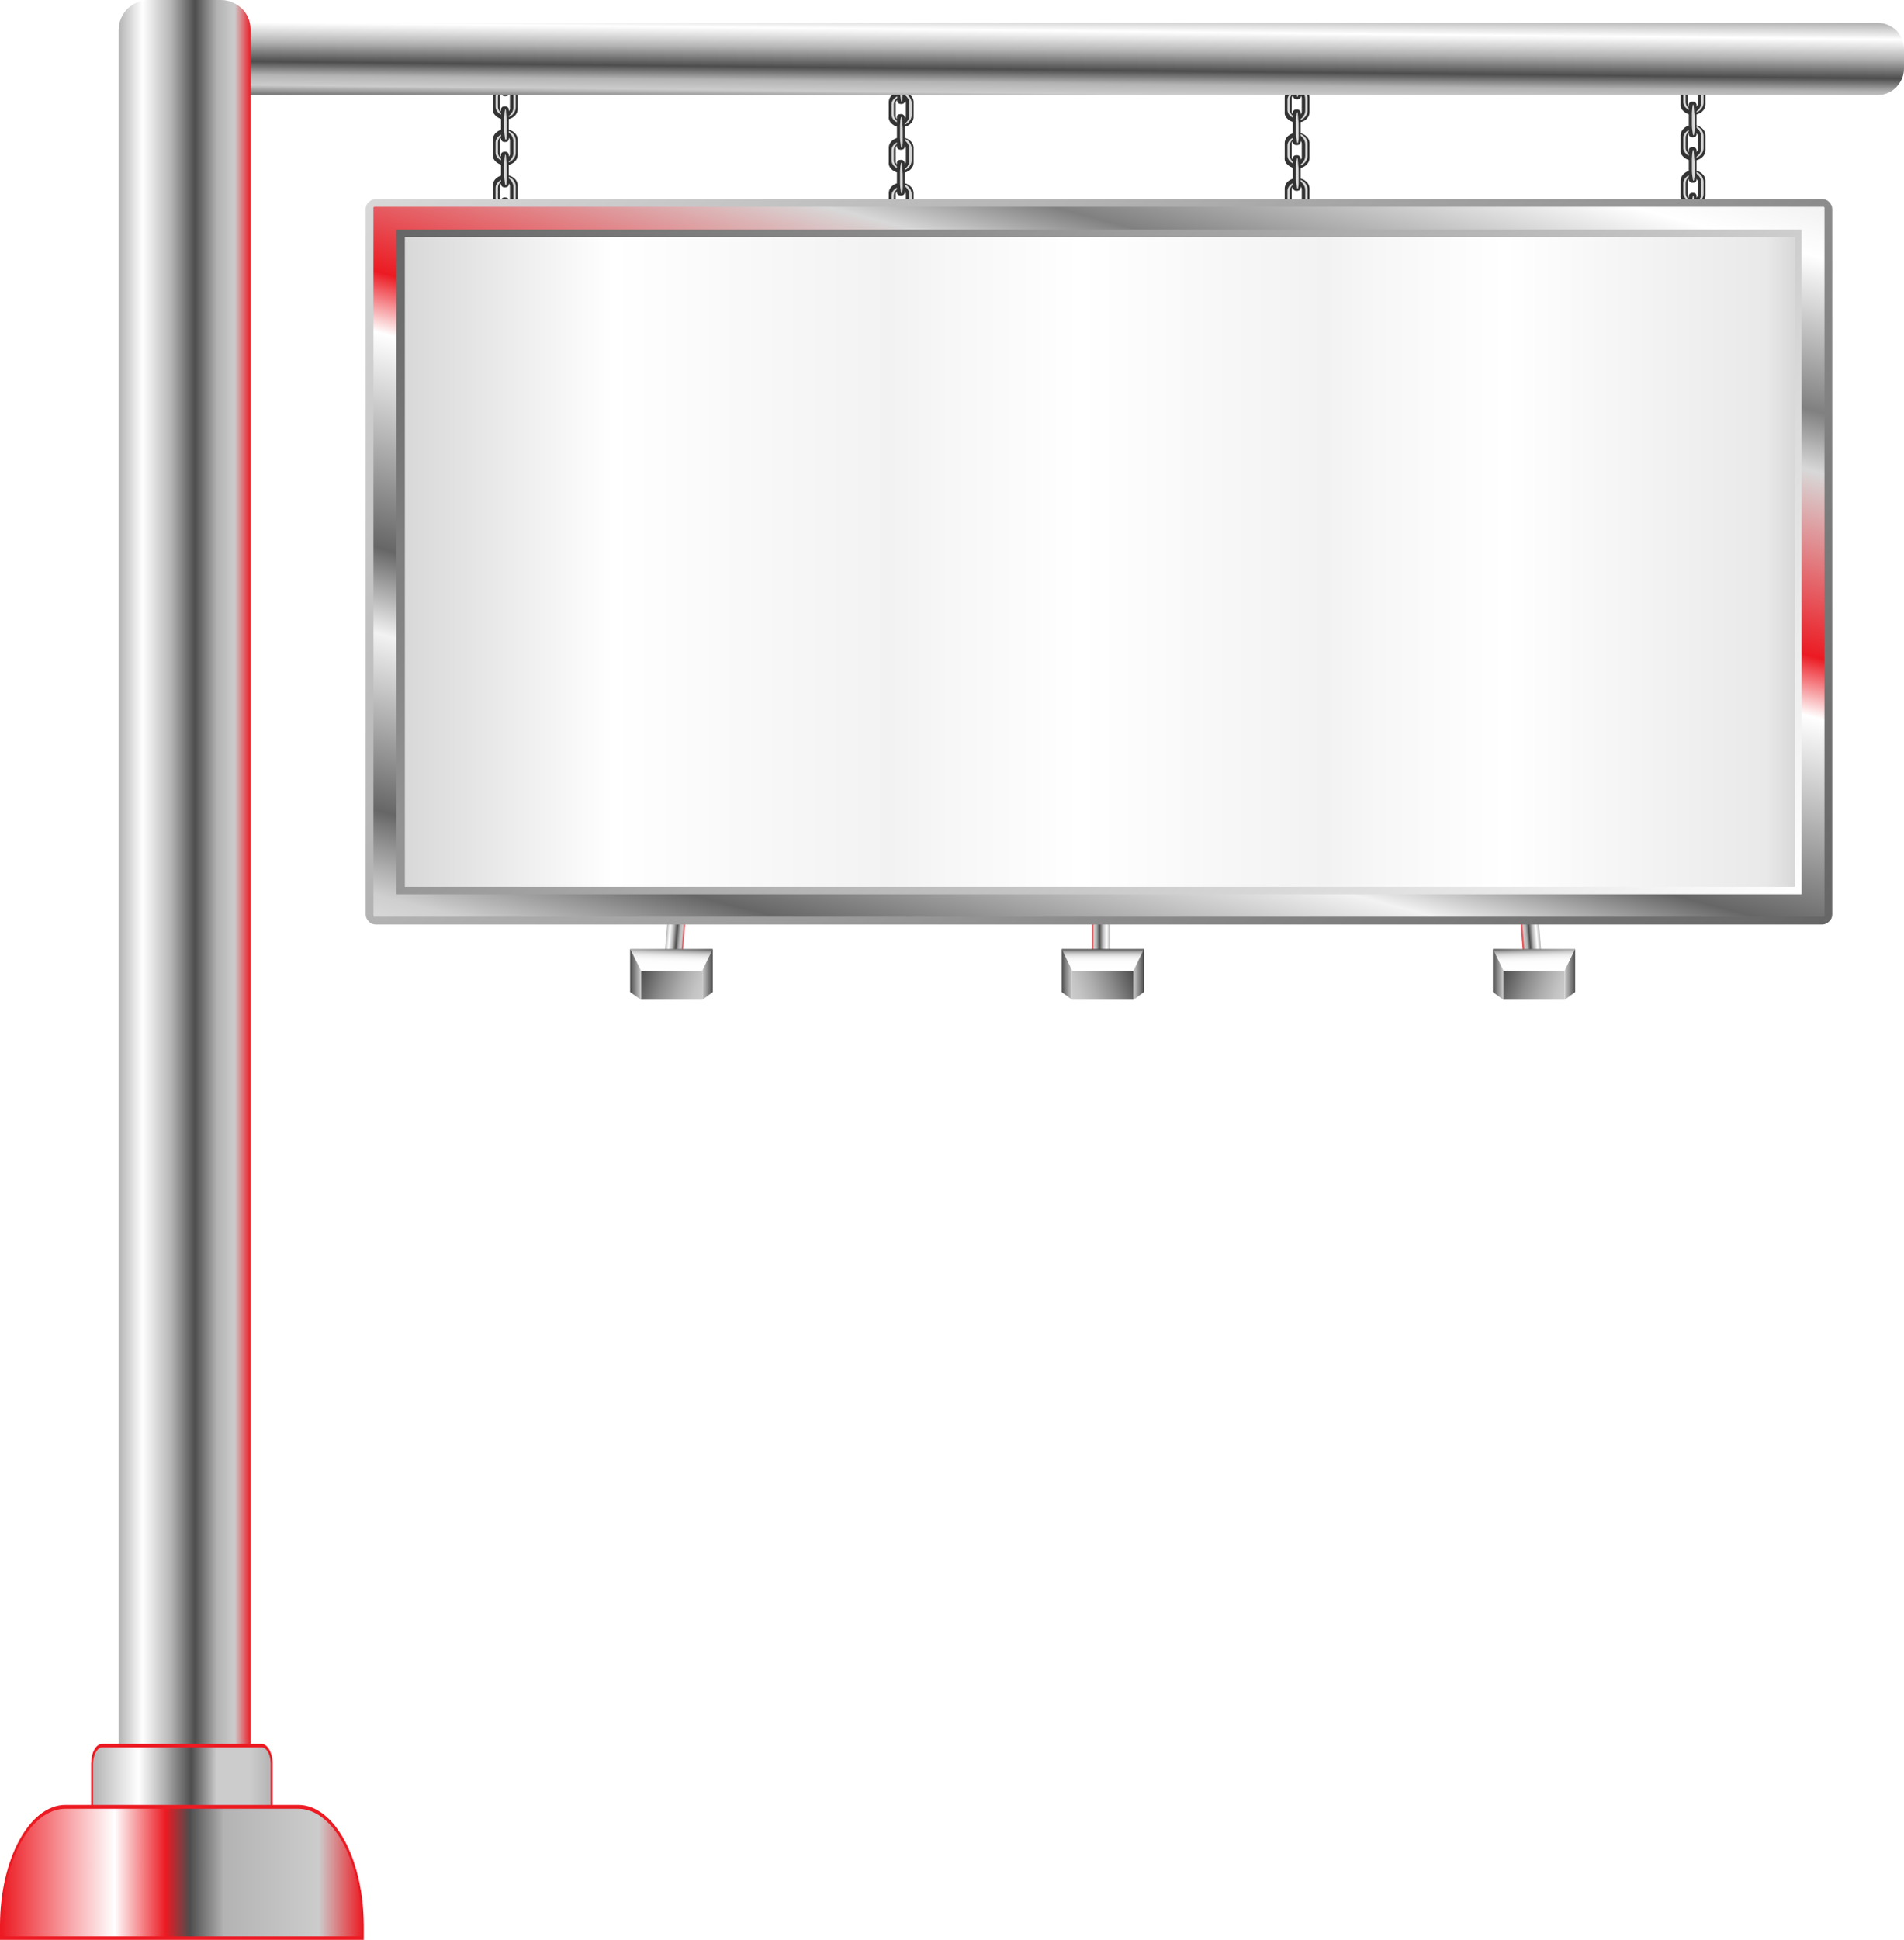 <?xml version="1.0" encoding="UTF-8" standalone="no"?><svg xmlns="http://www.w3.org/2000/svg" xmlns:xlink="http://www.w3.org/1999/xlink" fill="#000000" height="500" preserveAspectRatio="xMidYMid meet" version="1" viewBox="0.0 0.0 491.0 500.0" width="491" zoomAndPan="magnify"><g><g><linearGradient gradientTransform="scale(1 -1) rotate(-4.629 5564.001 -442.28)" gradientUnits="userSpaceOnUse" id="a" x1="173.147" x2="177.818" xlink:actuate="onLoad" xlink:show="other" xlink:type="simple" y1="-670.918" y2="-670.918"><stop offset="0" stop-color="#b3b3b3"/><stop offset="0.18" stop-color="#ffffff"/><stop offset="0.4" stop-color="#b3b3b3"/><stop offset="0.577" stop-color="#4d4d4d"/><stop offset="0.745" stop-color="#b3b3b3"/><stop offset="0.878" stop-color="#cccccc"/><stop offset="1" stop-color="#ec1a22"/></linearGradient><path d="M171.2 248.4L175.8 248.8 178 222.1 173.4 221.8z" fill="url(#a)"/><linearGradient gradientTransform="scale(-1) rotate(-4.629 5976.967 -10659.794)" gradientUnits="userSpaceOnUse" id="b" x1="-1217.146" x2="-1212.475" xlink:actuate="onLoad" xlink:show="other" xlink:type="simple" y1="-782.075" y2="-782.075"><stop offset="0" stop-color="#b3b3b3"/><stop offset="0.18" stop-color="#ffffff"/><stop offset="0.4" stop-color="#b3b3b3"/><stop offset="0.577" stop-color="#4d4d4d"/><stop offset="0.745" stop-color="#b3b3b3"/><stop offset="0.878" stop-color="#cccccc"/><stop offset="1" stop-color="#ec1a22"/></linearGradient><path d="M397.6 247L392.9 247.4 390.8 220.7 395.4 220.4z" fill="url(#b)"/><linearGradient gradientTransform="rotate(180 -321.6 -172.19)" gradientUnits="userSpaceOnUse" id="c" x1="-929.428" x2="-924.759" xlink:actuate="onLoad" xlink:show="other" xlink:type="simple" y1="-576.742" y2="-576.742"><stop offset="0" stop-color="#b3b3b3"/><stop offset="0.18" stop-color="#ffffff"/><stop offset="0.4" stop-color="#b3b3b3"/><stop offset="0.577" stop-color="#4d4d4d"/><stop offset="0.745" stop-color="#b3b3b3"/><stop offset="0.878" stop-color="#cccccc"/><stop offset="1" stop-color="#ec1a22"/></linearGradient><path d="M286.2 245.7L281.6 245.7 281.6 219 286.2 219z" fill="url(#c)"/><g><linearGradient gradientTransform="matrix(1 0 0 -1 0 -545.884)" gradientUnits="userSpaceOnUse" id="d" x1="387.419" x2="403.78" xlink:actuate="onLoad" xlink:show="other" xlink:type="simple" y1="-796.869" y2="-802.824"><stop offset="0" stop-color="#4d4d4d"/><stop offset="0.07" stop-color="#595959"/><stop offset="0.375" stop-color="#8b8b8b"/><stop offset="0.642" stop-color="#aeaeae"/><stop offset="0.86" stop-color="#c4c4c4"/><stop offset="1" stop-color="#cccccc"/></linearGradient><path d="M387.7 250.2H403.5V257.7H387.7z" fill="url(#d)"/><linearGradient gradientTransform="matrix(1 0 0 -1 0 -545.884)" gradientUnits="userSpaceOnUse" id="e" x1="384.972" x2="387.695" xlink:actuate="onLoad" xlink:show="other" xlink:type="simple" y1="-797.06" y2="-797.06"><stop offset="0" stop-color="#4d4d4d"/><stop offset="1" stop-color="#cccccc"/></linearGradient><path d="M387.7 244.7L385 244.7 385 255.7 387.7 257.7z" fill="url(#e)"/><linearGradient gradientTransform="matrix(1 0 0 -1 0 -545.884)" gradientUnits="userSpaceOnUse" id="f" x1="403.505" x2="406.228" xlink:actuate="onLoad" xlink:show="other" xlink:type="simple" y1="-797.06" y2="-797.06"><stop offset="0" stop-color="#cccccc"/><stop offset="1" stop-color="#4d4d4d"/></linearGradient><path d="M406.2 244.7L403.5 244.7 403.5 257.7 406.2 255.7z" fill="url(#f)"/><linearGradient gradientTransform="matrix(1 0 0 -1 0 -545.884)" gradientUnits="userSpaceOnUse" id="g" x1="395.8" x2="395.582" xlink:actuate="onLoad" xlink:show="other" xlink:type="simple" y1="-796.377" y2="-790.125"><stop offset="0" stop-color="#ffffff"/><stop offset="0.401" stop-color="#fdfdfd"/><stop offset="0.545" stop-color="#f6f6f6"/><stop offset="0.648" stop-color="#ebebeb"/><stop offset="0.731" stop-color="#dadada"/><stop offset="0.802" stop-color="#c4c4c4"/><stop offset="0.865" stop-color="#a8a8a8"/><stop offset="0.922" stop-color="#888888"/><stop offset="0.973" stop-color="#646464"/><stop offset="1" stop-color="#4d4d4d"/></linearGradient><path d="M406.2 244.6L385 244.6 387.7 250.2 403.5 250.2z" fill="url(#g)"/></g><g><linearGradient gradientTransform="matrix(1 0 0 -1 0 -545.884)" gradientUnits="userSpaceOnUse" id="h" x1="164.989" x2="181.351" xlink:actuate="onLoad" xlink:show="other" xlink:type="simple" y1="-796.869" y2="-802.824"><stop offset="0" stop-color="#4d4d4d"/><stop offset="0.07" stop-color="#595959"/><stop offset="0.375" stop-color="#8b8b8b"/><stop offset="0.642" stop-color="#aeaeae"/><stop offset="0.86" stop-color="#c4c4c4"/><stop offset="1" stop-color="#cccccc"/></linearGradient><path d="M165.3 250.2H181.1V257.7H165.3z" fill="url(#h)"/><linearGradient gradientTransform="matrix(1 0 0 -1 0 -545.884)" gradientUnits="userSpaceOnUse" id="i" x1="162.542" x2="165.265" xlink:actuate="onLoad" xlink:show="other" xlink:type="simple" y1="-797.06" y2="-797.06"><stop offset="0" stop-color="#4d4d4d"/><stop offset="1" stop-color="#cccccc"/></linearGradient><path d="M165.3 244.7L162.5 244.7 162.5 255.7 165.3 257.7z" fill="url(#i)"/><linearGradient gradientTransform="matrix(1 0 0 -1 0 -545.884)" gradientUnits="userSpaceOnUse" id="j" x1="181.075" x2="183.799" xlink:actuate="onLoad" xlink:show="other" xlink:type="simple" y1="-797.06" y2="-797.06"><stop offset="0" stop-color="#cccccc"/><stop offset="1" stop-color="#4d4d4d"/></linearGradient><path d="M183.8 244.7L181.1 244.7 181.1 257.7 183.8 255.7z" fill="url(#j)"/><linearGradient gradientUnits="userSpaceOnUse" id="k" x1="172.96" x2="173.178" xlink:actuate="onLoad" xlink:show="other" xlink:type="simple" y1="250.493" y2="244.241"><stop offset="0" stop-color="#ffffff"/><stop offset="0.401" stop-color="#fdfdfd"/><stop offset="0.545" stop-color="#f6f6f6"/><stop offset="0.648" stop-color="#ebebeb"/><stop offset="0.731" stop-color="#dadada"/><stop offset="0.802" stop-color="#c4c4c4"/><stop offset="0.865" stop-color="#a8a8a8"/><stop offset="0.922" stop-color="#888888"/><stop offset="0.973" stop-color="#646464"/><stop offset="1" stop-color="#4d4d4d"/></linearGradient><path d="M183.8 244.6L162.5 244.6 165.3 250.2 181.1 250.2z" fill="url(#k)"/></g><g><linearGradient gradientTransform="rotate(180 -96.764 -272.942)" gradientUnits="userSpaceOnUse" id="l" x1="-486.09" x2="-469.728" xlink:actuate="onLoad" xlink:show="other" xlink:type="simple" y1="-796.869" y2="-802.824"><stop offset="0" stop-color="#4d4d4d"/><stop offset="0.07" stop-color="#595959"/><stop offset="0.375" stop-color="#8b8b8b"/><stop offset="0.642" stop-color="#aeaeae"/><stop offset="0.86" stop-color="#c4c4c4"/><stop offset="1" stop-color="#cccccc"/></linearGradient><path d="M276.5 250.2L292.3 250.2 292.3 257.7 276.5 257.7z" fill="url(#l)"/><linearGradient gradientTransform="rotate(180 -96.764 -272.942)" gradientUnits="userSpaceOnUse" id="m" x1="-488.537" x2="-485.814" xlink:actuate="onLoad" xlink:show="other" xlink:type="simple" y1="-797.06" y2="-797.06"><stop offset="0" stop-color="#4d4d4d"/><stop offset="1" stop-color="#cccccc"/></linearGradient><path d="M292.3 244.7L295 244.7 295 255.7 292.3 257.7z" fill="url(#m)"/><linearGradient gradientTransform="rotate(180 -96.764 -272.942)" gradientUnits="userSpaceOnUse" id="n" x1="-470.004" x2="-467.28" xlink:actuate="onLoad" xlink:show="other" xlink:type="simple" y1="-797.06" y2="-797.06"><stop offset="0" stop-color="#cccccc"/><stop offset="1" stop-color="#4d4d4d"/></linearGradient><path d="M273.8 244.7L276.5 244.7 276.5 257.7 273.8 255.7z" fill="url(#n)"/><linearGradient gradientTransform="rotate(180 -96.764 -272.942)" gradientUnits="userSpaceOnUse" id="o" x1="-477.914" x2="-477.914" xlink:actuate="onLoad" xlink:show="other" xlink:type="simple" y1="-796.108" y2="-790.496"><stop offset="0" stop-color="#ffffff"/><stop offset="0.401" stop-color="#fdfdfd"/><stop offset="0.545" stop-color="#f6f6f6"/><stop offset="0.648" stop-color="#ebebeb"/><stop offset="0.731" stop-color="#dadada"/><stop offset="0.802" stop-color="#c4c4c4"/><stop offset="0.865" stop-color="#a8a8a8"/><stop offset="0.922" stop-color="#888888"/><stop offset="0.973" stop-color="#646464"/><stop offset="1" stop-color="#4d4d4d"/></linearGradient><path d="M273.8 244.6L295 244.6 292.3 250.2 276.5 250.2z" fill="url(#o)"/></g></g><g><g><g><g><g><g><g><g id="change1_19"><path d="M128,30c0.6,0.5,1.4,0.8,2.3,0.8c1.8,0,3.2-1.2,3.2-2.7v-3.8c0-1.5-1.5-2.7-3.2-2.7 c-1.8,0-3.2,1.2-3.2,2.7v3.8C127,28.8,127.4,29.5,128,30z M129.9,23.6h0.6c0.6,0,1,0.4,1,0.9v3.5c0,0.5-0.5,0.9-1,0.9h-0.6 c-0.6,0-1-0.4-1-0.9v-3.5C128.9,23.9,129.4,23.6,129.9,23.6z" fill="#333333"/></g><path d="M128.9,27.9v-3.5c0-0.5,0.5-0.9,1-0.9h0.6c0.6,0,1,0.4,1,0.9v3.5c0,0.5-0.5,0.9-1,0.9h-0.6 C129.4,28.8,128.9,28.4,128.9,27.9z" fill="none"/></g><g fill="none"><path d="M130.2,21.6c1.8,0,3.2,1.2,3.2,2.7v3.8c0,1.5-1.5,2.7-3.2,2.7c-0.9,0-1.7-0.3-2.3-0.8 c-0.6-0.5-1-1.2-1-1.9v-3.8C127,22.8,128.5,21.6,130.2,21.6z"/><path d="M129.9,23.6h0.6c0.6,0,1,0.4,1,0.9v3.5c0,0.5-0.5,0.9-1,0.9h-0.6c-0.6,0-1-0.4-1-0.9v-3.5 C128.9,23.9,129.4,23.6,129.9,23.6z"/></g></g><g id="change2_13"><path d="M132.4,24.7v3c0,1.4-1.2,2.6-2.7,2.7c0.1,0,0.2,0,0.3,0c1.6,0,3-1.2,3-2.8v-3c0-1.5-1.3-2.8-3-2.8 c-0.1,0-0.2,0-0.3,0C131.2,22.1,132.4,23.2,132.4,24.7z" fill="#d8d8d8"/></g><g id="change2_14"><path d="M128.4,27.5v-2.6c0-1.2,1.2-2.2,2.7-2.4c-0.1,0-0.2,0-0.3,0c-1.6,0-3,1.1-3,2.4v2.6 c0,1.3,1.3,2.4,3,2.4c0.1,0,0.2,0,0.3,0C129.6,29.7,128.4,28.7,128.4,27.5z" fill="#d8d8d8"/></g></g><g><g id="change1_6"><path d="M131.3,20.2V24c0,0.4-0.4,0.8-0.9,0.8h-0.2c-0.5,0-0.9-0.3-0.9-0.8v-3.8" fill="#333333"/></g><g id="change2_3"><path d="M130,20.2c0,0.5,0,1,0,1.5c0,0,0,0.1,0,0.1c0,0.3,0.1,1.2,0.2,1.7c0,0,0,0.1,0,0.1 c0.1,0.8,0.3,0.7,0.4,0c0-0.3,0-0.7,0.1-1.2c0-0.1,0-0.2,0-0.4c0-0.1,0-0.2,0-0.3c0-0.5,0-1,0-1.6" fill="#d8d8d8"/></g></g></g><g><g><g><g><g id="change1_9"><path d="M128,41.8c0.6,0.5,1.4,0.8,2.3,0.8c1.8,0,3.2-1.2,3.2-2.7V36c0-1.5-1.5-2.7-3.2-2.7 c-1.8,0-3.2,1.2-3.2,2.7v3.8C127,40.6,127.4,41.3,128,41.8z M129.9,35.3h0.6c0.6,0,1,0.4,1,0.9v3.5c0,0.5-0.5,0.9-1,0.9 h-0.6c-0.6,0-1-0.4-1-0.9v-3.5C128.9,35.7,129.4,35.3,129.9,35.3z" fill="#333333"/></g><path d="M128.9,39.7v-3.5c0-0.5,0.5-0.9,1-0.9h0.6c0.6,0,1,0.4,1,0.9v3.5c0,0.5-0.5,0.9-1,0.9h-0.6 C129.4,40.6,128.9,40.2,128.9,39.7z" fill="none"/></g><g fill="none"><path d="M130.2,33.3c1.8,0,3.2,1.2,3.2,2.7v3.8c0,1.5-1.5,2.7-3.2,2.7c-0.9,0-1.7-0.3-2.3-0.8 c-0.6-0.5-1-1.2-1-1.9V36C127,34.6,128.5,33.3,130.2,33.3z"/><path d="M129.9,35.3h0.6c0.6,0,1,0.4,1,0.9v3.5c0,0.5-0.5,0.9-1,0.9h-0.6c-0.6,0-1-0.4-1-0.9v-3.5 C128.9,35.7,129.4,35.3,129.9,35.3z"/></g></g><g id="change2_30"><path d="M132.4,36.4v3c0,1.4-1.2,2.6-2.7,2.7c0.1,0,0.2,0,0.3,0c1.6,0,3-1.2,3-2.8v-3c0-1.5-1.3-2.8-3-2.8 c-0.1,0-0.2,0-0.3,0C131.2,33.8,132.4,35,132.4,36.4z" fill="#d8d8d8"/></g><g id="change2_31"><path d="M128.4,39.3v-2.6c0-1.2,1.2-2.2,2.7-2.4c-0.1,0-0.2,0-0.3,0c-1.6,0-3,1.1-3,2.4v2.6 c0,1.3,1.3,2.4,3,2.4c0.1,0,0.2,0,0.3,0C129.6,41.5,128.4,40.5,128.4,39.3z" fill="#d8d8d8"/></g></g><g><g id="change1_28"><path d="M129.2,32v3.8c0,0.4,0.4,0.8,0.9,0.8h0.2c0.5,0,0.9-0.3,0.9-0.8V32v-3.8c0-0.4-0.4-0.8-0.9-0.8h-0.2 c-0.5,0-0.9,0.3-0.9,0.8V32z" fill="#333333"/></g><g id="change2_40"><path d="M130.7,32c0,0.5,0,1,0,1.6c0,0.1,0,0.2,0,0.3c0,0.1,0,0.2,0,0.4c0,0.5,0,0.9-0.1,1.2 c0,0.7-0.3,0.8-0.4,0c0,0,0-0.1,0-0.1c-0.1-0.5-0.2-1.4-0.2-1.7c0,0,0-0.1,0-0.1c0-0.5,0-1,0-1.5c0-0.6,0-1.2,0-1.8 c0-0.4,0.1-0.8,0.1-1.3c0.1-0.4,0.1-0.7,0.2-0.9c0.2,0.2,0.2,0.5,0.2,0.8c0,0.3,0-0.4,0,0c0,0.3,0.1,0.8,0.1,1.2 C130.7,30.7,130.7,31.3,130.7,32z" fill="#d8d8d8"/></g></g></g><g><g><g><g><g id="change1_26"><path d="M128,53.5c0.6,0.5,1.4,0.8,2.3,0.8c1.8,0,3.2-1.2,3.2-2.7v-3.8c0-1.5-1.5-2.7-3.2-2.7 c-1.8,0-3.2,1.2-3.2,2.7v3.8C127,52.4,127.4,53,128,53.5z M129.9,47.1h0.6c0.6,0,1,0.4,1,0.9v3.5c0,0.5-0.5,0.9-1,0.9h-0.6 c-0.6,0-1-0.4-1-0.9V48C128.9,47.5,129.4,47.1,129.9,47.1z" fill="#333333"/></g><path d="M128.9,51.5V48c0-0.5,0.5-0.9,1-0.9h0.6c0.6,0,1,0.4,1,0.9v3.5c0,0.5-0.5,0.9-1,0.9h-0.6 C129.4,52.3,128.9,51.9,128.9,51.5z" fill="none"/></g><g fill="none"><path d="M130.2,45.1c1.8,0,3.2,1.2,3.2,2.7v3.8c0,1.5-1.5,2.7-3.2,2.7c-0.9,0-1.7-0.3-2.3-0.8 c-0.6-0.5-1-1.2-1-1.9v-3.8C127,46.3,128.5,45.1,130.2,45.1z"/><path d="M129.9,47.1h0.6c0.6,0,1,0.4,1,0.9v3.5c0,0.5-0.5,0.9-1,0.9h-0.6c-0.6,0-1-0.4-1-0.9V48 C128.9,47.5,129.4,47.1,129.9,47.1z"/></g></g><g id="change2_21"><path d="M132.4,48.2v3c0,1.4-1.2,2.6-2.7,2.7c0.1,0,0.2,0,0.3,0c1.6,0,3-1.2,3-2.8v-3c0-1.5-1.3-2.8-3-2.8 c-0.1,0-0.2,0-0.3,0C131.2,45.6,132.4,46.8,132.4,48.2z" fill="#d8d8d8"/></g><g id="change2_22"><path d="M128.4,51v-2.6c0-1.2,1.2-2.2,2.7-2.4c-0.1,0-0.2,0-0.3,0c-1.6,0-3,1.1-3,2.4V51c0,1.3,1.3,2.4,3,2.4 c0.1,0,0.2,0,0.3,0C129.6,53.3,128.4,52.3,128.4,51z" fill="#d8d8d8"/></g></g><g><g id="change1_20"><path d="M129.2,55.5v-3.8c0-0.4,0.4-0.8,0.9-0.8h0.2c0.5,0,0.9,0.3,0.9,0.8v3.8" fill="#333333"/></g><g id="change2_28"><path d="M130.7,55.5c0-0.6,0-1.3-0.1-1.9c0-0.4-0.1-0.9-0.1-1.2c0-0.4,0,0.3,0,0c0-0.3,0-0.7-0.2-0.8 c-0.1,0.2-0.1,0.6-0.2,0.9c-0.1,0.4-0.1,0.9-0.1,1.3c0,0.6,0,1.2,0,1.8" fill="#d8d8d8"/></g></g><g><g id="change1_21"><path d="M129.2,43.7v3.8c0,0.4,0.4,0.8,0.9,0.8h0.2c0.5,0,0.9-0.3,0.9-0.8v-3.8v-3.8c0-0.4-0.4-0.8-0.9-0.8 h-0.2c-0.5,0-0.9,0.3-0.9,0.8V43.7z" fill="#333333"/></g><g id="change2_29"><path d="M130.7,43.7c0,0.5,0,1,0,1.6c0,0.1,0,0.2,0,0.3c0,0.1,0,0.2,0,0.4c0,0.5,0,0.9-0.1,1.2 c0,0.7-0.3,0.8-0.4,0c0,0,0-0.1,0-0.1c-0.1-0.5-0.2-1.4-0.2-1.7c0,0,0-0.1,0-0.1c0-0.5,0-1,0-1.5c0-0.6,0-1.2,0-1.8 c0-0.4,0.1-0.8,0.1-1.3c0.1-0.4,0.1-0.7,0.2-0.9c0.2,0.2,0.2,0.5,0.2,0.8c0,0.3,0-0.4,0,0c0,0.3,0.1,0.8,0.1,1.2 C130.7,42.5,130.7,43.1,130.7,43.7z" fill="#d8d8d8"/></g></g></g></g><g><g><g><g><g><g id="change1_12"><path d="M434.3,28.8c0.6,0.5,1.4,0.8,2.3,0.8c1.8,0,3.2-1.2,3.2-2.7v-3.8c0-1.5-1.5-2.7-3.2-2.7 c-1.8,0-3.2,1.2-3.2,2.7v3.8C433.3,27.6,433.7,28.3,434.3,28.8z M436.2,22.4h0.6c0.6,0,1,0.4,1,0.9v3.5c0,0.5-0.5,0.9-1,0.9 h-0.6c-0.6,0-1-0.4-1-0.9v-3.5C435.2,22.7,435.7,22.4,436.2,22.4z" fill="#333333"/></g><path d="M435.2,26.7v-3.5c0-0.5,0.5-0.9,1-0.9h0.6c0.6,0,1,0.4,1,0.9v3.5c0,0.5-0.5,0.9-1,0.9h-0.6 C435.7,27.6,435.2,27.2,435.2,26.7z" fill="none"/></g><g fill="none"><path d="M436.5,20.4c1.8,0,3.2,1.2,3.2,2.7v3.8c0,1.5-1.5,2.7-3.2,2.7c-0.9,0-1.7-0.3-2.3-0.8 c-0.6-0.5-1-1.2-1-1.9v-3.8C433.3,21.6,434.8,20.4,436.5,20.4z"/><path d="M436.2,22.4h0.6c0.6,0,1,0.4,1,0.9v3.5c0,0.5-0.5,0.9-1,0.9h-0.6c-0.6,0-1-0.4-1-0.9v-3.5 C435.2,22.7,435.7,22.4,436.2,22.4z"/></g></g><g id="change2_6"><path d="M438.7,23.5v3c0,1.4-1.2,2.6-2.7,2.7c0.1,0,0.2,0,0.3,0c1.6,0,3-1.2,3-2.8v-3c0-1.5-1.3-2.8-3-2.8 c-0.1,0-0.2,0-0.3,0C437.5,20.9,438.7,22,438.7,23.5z" fill="#d8d8d8"/></g><g id="change2_7"><path d="M434.7,26.3v-2.6c0-1.2,1.2-2.2,2.7-2.4c-0.1,0-0.2,0-0.3,0c-1.6,0-3,1.1-3,2.4v2.6 c0,1.3,1.3,2.4,3,2.4c0.1,0,0.2,0,0.3,0C435.9,28.5,434.7,27.5,434.7,26.3z" fill="#d8d8d8"/></g></g><g><g id="change1_23"><path d="M437.6,19v3.8c0,0.4-0.4,0.8-0.9,0.8h-0.2c-0.5,0-0.9-0.3-0.9-0.8V19" fill="#333333"/></g><g id="change2_34"><path d="M436.3,19c0,0.5,0,1,0,1.5c0,0,0,0.1,0,0.1c0,0.3,0.1,1.2,0.2,1.7c0,0,0,0.1,0,0.1 c0.1,0.8,0.3,0.7,0.4,0c0-0.3,0-0.7,0.1-1.2c0-0.1,0-0.2,0-0.4c0-0.1,0-0.2,0-0.3c0-0.5,0-1,0-1.6" fill="#d8d8d8"/></g></g></g><g><g><g><g><g id="change1_17"><path d="M434.3,40.6c0.6,0.5,1.4,0.8,2.3,0.8c1.8,0,3.2-1.2,3.2-2.7v-3.8c0-1.5-1.5-2.7-3.2-2.7 c-1.8,0-3.2,1.2-3.2,2.7v3.8C433.3,39.4,433.7,40.1,434.3,40.6z M436.2,34.1h0.6c0.6,0,1,0.4,1,0.9v3.5c0,0.5-0.5,0.9-1,0.9 h-0.6c-0.6,0-1-0.4-1-0.9V35C435.2,34.5,435.7,34.1,436.2,34.1z" fill="#333333"/></g><path d="M435.2,38.5V35c0-0.5,0.5-0.9,1-0.9h0.6c0.6,0,1,0.4,1,0.9v3.5c0,0.5-0.5,0.9-1,0.9h-0.6 C435.7,39.4,435.2,39,435.2,38.5z" fill="none"/></g><g fill="none"><path d="M436.5,32.1c1.8,0,3.2,1.2,3.2,2.7v3.8c0,1.5-1.5,2.7-3.2,2.7c-0.9,0-1.7-0.3-2.3-0.8 c-0.6-0.5-1-1.2-1-1.9v-3.8C433.3,33.4,434.8,32.1,436.5,32.1z"/><path d="M436.2,34.1h0.6c0.6,0,1,0.4,1,0.9v3.5c0,0.5-0.5,0.9-1,0.9h-0.6c-0.6,0-1-0.4-1-0.9V35 C435.2,34.5,435.7,34.1,436.2,34.1z"/></g></g><g id="change2_32"><path d="M438.7,35.2v3c0,1.4-1.2,2.6-2.7,2.7c0.1,0,0.2,0,0.3,0c1.6,0,3-1.2,3-2.8v-3c0-1.5-1.3-2.8-3-2.8 c-0.1,0-0.2,0-0.3,0C437.5,32.6,438.7,33.8,438.7,35.2z" fill="#d8d8d8"/></g><g id="change2_33"><path d="M434.7,38.1v-2.6c0-1.2,1.2-2.2,2.7-2.4c-0.1,0-0.2,0-0.3,0c-1.6,0-3,1.1-3,2.4v2.6 c0,1.3,1.3,2.4,3,2.4c0.1,0,0.2,0,0.3,0C435.9,40.3,434.7,39.3,434.7,38.1z" fill="#d8d8d8"/></g></g><g><g id="change1_13"><path d="M435.5,30.8v3.8c0,0.4,0.4,0.8,0.9,0.8h0.2c0.5,0,0.9-0.3,0.9-0.8v-3.8v-3.8c0-0.4-0.4-0.8-0.9-0.8 h-0.2c-0.5,0-0.9,0.3-0.9,0.8V30.8z" fill="#333333"/></g><g id="change2_18"><path d="M437,30.8c0,0.5,0,1,0,1.6c0,0.1,0,0.2,0,0.3c0,0.1,0,0.2,0,0.4c0,0.5,0,0.9-0.1,1.2 c0,0.7-0.3,0.8-0.4,0c0,0,0-0.1,0-0.1c-0.1-0.5-0.2-1.4-0.2-1.7c0,0,0-0.1,0-0.1c0-0.5,0-1,0-1.5c0-0.6,0-1.2,0-1.8 c0-0.4,0.1-0.8,0.1-1.3c0.1-0.4,0.1-0.7,0.2-0.9c0.2,0.2,0.2,0.5,0.2,0.8c0,0.3,0-0.4,0,0c0,0.3,0.1,0.8,0.1,1.2 C437,29.5,437,30.1,437,30.8z" fill="#d8d8d8"/></g></g></g><g><g><g><g><g id="change1_3"><path d="M434.3,52.3c0.6,0.5,1.4,0.8,2.3,0.8c1.8,0,3.2-1.2,3.2-2.7v-3.8c0-1.5-1.5-2.7-3.2-2.7 c-1.8,0-3.2,1.2-3.2,2.7v3.8C433.3,51.2,433.7,51.8,434.3,52.3z M436.2,45.9h0.6c0.6,0,1,0.4,1,0.9v3.5c0,0.5-0.5,0.9-1,0.9 h-0.6c-0.6,0-1-0.4-1-0.9v-3.5C435.2,46.3,435.7,45.9,436.2,45.9z" fill="#333333"/></g><path d="M435.2,50.3v-3.5c0-0.5,0.5-0.9,1-0.9h0.6c0.6,0,1,0.4,1,0.9v3.5c0,0.5-0.5,0.9-1,0.9h-0.6 C435.7,51.1,435.2,50.7,435.2,50.3z" fill="none"/></g><g fill="none"><path d="M436.5,43.9c1.8,0,3.2,1.2,3.2,2.7v3.8c0,1.5-1.5,2.7-3.2,2.7c-0.9,0-1.7-0.3-2.3-0.8 c-0.6-0.5-1-1.2-1-1.9v-3.8C433.3,45.1,434.8,43.9,436.5,43.9z"/><path d="M436.2,45.9h0.6c0.6,0,1,0.4,1,0.9v3.5c0,0.5-0.5,0.9-1,0.9h-0.6c-0.6,0-1-0.4-1-0.9v-3.5 C435.2,46.3,435.7,45.9,436.2,45.9z"/></g></g><g id="change2_8"><path d="M438.7,47v3c0,1.4-1.2,2.6-2.7,2.7c0.1,0,0.2,0,0.3,0c1.6,0,3-1.2,3-2.8v-3c0-1.5-1.3-2.8-3-2.8 c-0.1,0-0.2,0-0.3,0C437.5,44.4,438.7,45.6,438.7,47z" fill="#d8d8d8"/></g><g id="change2_9"><path d="M434.7,49.8v-2.6c0-1.2,1.2-2.2,2.7-2.4c-0.1,0-0.2,0-0.3,0c-1.6,0-3,1.1-3,2.4v2.6 c0,1.3,1.3,2.4,3,2.4c0.1,0,0.2,0,0.3,0C435.9,52.1,434.7,51.1,434.7,49.8z" fill="#d8d8d8"/></g></g><g><g id="change1_4"><path d="M435.5,54.3v-3.8c0-0.4,0.4-0.8,0.9-0.8h0.2c0.5,0,0.9,0.3,0.9,0.8v3.8" fill="#333333"/></g><g id="change2_2"><path d="M437,54.3c0-0.6,0-1.3-0.1-1.9c0-0.4-0.1-0.9-0.1-1.2c0-0.4,0,0.3,0,0c0-0.3,0-0.7-0.2-0.8 c-0.1,0.2-0.1,0.6-0.2,0.9c-0.1,0.4-0.1,0.9-0.1,1.3c0,0.6,0,1.2,0,1.8" fill="#d8d8d8"/></g></g><g><g id="change1_11"><path d="M435.5,42.5v3.8c0,0.4,0.4,0.8,0.9,0.8h0.2c0.5,0,0.9-0.3,0.9-0.8v-3.8v-3.8c0-0.4-0.4-0.8-0.9-0.8 h-0.2c-0.5,0-0.9,0.3-0.9,0.8V42.5z" fill="#333333"/></g><g id="change2_15"><path d="M437,42.5c0,0.5,0,1,0,1.6c0,0.1,0,0.2,0,0.3c0,0.1,0,0.2,0,0.4c0,0.5,0,0.9-0.1,1.2 c0,0.7-0.3,0.8-0.4,0c0,0,0-0.1,0-0.1c-0.1-0.5-0.2-1.4-0.2-1.7c0,0,0-0.1,0-0.1c0-0.5,0-1,0-1.5c0-0.6,0-1.2,0-1.8 c0-0.4,0.1-0.8,0.1-1.3c0.1-0.4,0.1-0.7,0.2-0.9c0.2,0.2,0.2,0.5,0.2,0.8c0,0.3,0-0.4,0,0c0,0.3,0.1,0.8,0.1,1.2 C437,41.3,437,41.9,437,42.5z" fill="#d8d8d8"/></g></g></g></g><g><g><g><g><g><g id="change1_16"><path d="M230.1,32c0.6,0.5,1.4,0.8,2.3,0.8c1.8,0,3.2-1.2,3.2-2.7v-3.8c0-1.5-1.5-2.7-3.2-2.7 c-1.8,0-3.2,1.2-3.2,2.7v3.8C229.1,30.8,229.5,31.5,230.1,32z M232,25.6h0.6c0.6,0,1,0.4,1,0.9v3.5c0,0.5-0.5,0.9-1,0.9H232 c-0.6,0-1-0.4-1-0.9v-3.5C231,26,231.5,25.6,232,25.6z" fill="#333333"/></g><path d="M231,29.9v-3.5c0-0.5,0.5-0.9,1-0.9h0.6c0.6,0,1,0.4,1,0.9v3.5c0,0.5-0.5,0.9-1,0.9H232 C231.5,30.8,231,30.4,231,29.9z" fill="none"/></g><g fill="none"><path d="M232.3,23.6c1.8,0,3.2,1.2,3.2,2.7v3.8c0,1.5-1.5,2.7-3.2,2.7c-0.9,0-1.7-0.3-2.3-0.8 c-0.6-0.5-1-1.2-1-1.9v-3.8C229.1,24.8,230.6,23.6,232.3,23.6z"/><path d="M232,25.6h0.6c0.6,0,1,0.4,1,0.9v3.5c0,0.5-0.5,0.9-1,0.9H232c-0.6,0-1-0.4-1-0.9v-3.5 C231,26,231.5,25.6,232,25.6z"/></g></g><g id="change2_19"><path d="M234.5,26.7v3c0,1.4-1.2,2.6-2.7,2.7c0.1,0,0.2,0,0.3,0c1.6,0,3-1.2,3-2.8v-3c0-1.5-1.3-2.8-3-2.8 c-0.1,0-0.2,0-0.3,0C233.3,24.1,234.5,25.2,234.5,26.7z" fill="#d8d8d8"/></g><g id="change2_20"><path d="M230.5,29.5v-2.6c0-1.2,1.2-2.2,2.7-2.4c-0.1,0-0.2,0-0.3,0c-1.6,0-3,1.1-3,2.4v2.6 c0,1.3,1.3,2.4,3,2.4c0.1,0,0.2,0,0.3,0C231.7,31.7,230.5,30.7,230.5,29.5z" fill="#d8d8d8"/></g></g><g><g id="change1_25"><path d="M233.4,22.2v3.8c0,0.4-0.4,0.8-0.9,0.8h-0.2c-0.5,0-0.9-0.3-0.9-0.8v-3.8" fill="#333333"/></g><g id="change2_36"><path d="M232.1,22.2c0,0.5,0,1,0,1.5c0,0,0,0.1,0,0.1c0,0.3,0.1,1.2,0.2,1.7c0,0,0,0.1,0,0.1 c0.1,0.8,0.3,0.7,0.4,0c0-0.3,0-0.7,0.1-1.2c0-0.1,0-0.2,0-0.4c0-0.1,0-0.2,0-0.3c0-0.5,0-1,0-1.6" fill="#d8d8d8"/></g></g></g><g><g><g><g><g id="change1_1"><path d="M230.1,43.8c0.6,0.5,1.4,0.8,2.3,0.8c1.8,0,3.2-1.2,3.2-2.7v-3.8c0-1.5-1.5-2.7-3.2-2.7 c-1.8,0-3.2,1.2-3.2,2.7v3.8C229.1,42.6,229.5,43.3,230.1,43.8z M232,37.3h0.6c0.6,0,1,0.4,1,0.9v3.5c0,0.5-0.5,0.9-1,0.9 H232c-0.6,0-1-0.4-1-0.9v-3.5C231,37.7,231.5,37.3,232,37.3z" fill="#333333"/></g><path d="M231,41.7v-3.5c0-0.5,0.5-0.9,1-0.9h0.6c0.6,0,1,0.4,1,0.9v3.5c0,0.5-0.5,0.9-1,0.9H232 C231.5,42.6,231,42.2,231,41.7z" fill="none"/></g><g fill="none"><path d="M232.3,35.4c1.8,0,3.2,1.2,3.2,2.7v3.8c0,1.5-1.5,2.7-3.2,2.7c-0.9,0-1.7-0.3-2.3-0.8 c-0.6-0.5-1-1.2-1-1.9v-3.8C229.1,36.6,230.6,35.4,232.3,35.4z"/><path d="M232,37.3h0.6c0.6,0,1,0.4,1,0.9v3.5c0,0.5-0.5,0.9-1,0.9H232c-0.6,0-1-0.4-1-0.9v-3.5 C231,37.7,231.5,37.3,232,37.3z"/></g></g><g id="change2_16"><path d="M234.5,38.4v3c0,1.4-1.2,2.6-2.7,2.7c0.1,0,0.2,0,0.3,0c1.6,0,3-1.2,3-2.8v-3c0-1.5-1.3-2.8-3-2.8 c-0.1,0-0.2,0-0.3,0C233.3,35.8,234.5,37,234.5,38.4z" fill="#d8d8d8"/></g><g id="change2_17"><path d="M230.5,41.3v-2.6c0-1.2,1.2-2.2,2.7-2.4c-0.1,0-0.2,0-0.3,0c-1.6,0-3,1.1-3,2.4v2.6 c0,1.3,1.3,2.4,3,2.4c0.1,0,0.2,0,0.3,0C231.7,43.5,230.5,42.5,230.5,41.3z" fill="#d8d8d8"/></g></g><g><g id="change1_7"><path d="M231.3,34v3.8c0,0.4,0.4,0.8,0.9,0.8h0.2c0.5,0,0.9-0.3,0.9-0.8V34v-3.8c0-0.4-0.4-0.8-0.9-0.8h-0.2 c-0.5,0-0.9,0.3-0.9,0.8V34z" fill="#333333"/></g><g id="change2_4"><path d="M232.8,34c0,0.5,0,1,0,1.6c0,0.1,0,0.2,0,0.3c0,0.1,0,0.2,0,0.4c0,0.5,0,0.9-0.1,1.2 c0,0.7-0.3,0.8-0.4,0c0,0,0-0.1,0-0.1c-0.1-0.5-0.2-1.4-0.2-1.7c0,0,0-0.1,0-0.1c0-0.5,0-1,0-1.5c0-0.6,0-1.2,0-1.8 c0-0.4,0.1-0.8,0.1-1.3c0.1-0.4,0.1-0.7,0.2-0.9c0.2,0.2,0.2,0.5,0.2,0.8c0,0.3,0-0.4,0,0c0,0.3,0.1,0.8,0.1,1.2 C232.8,32.7,232.8,33.3,232.8,34z" fill="#d8d8d8"/></g></g></g><g><g><g><g><g id="change1_22"><path d="M230.1,55.5c0.6,0.5,1.4,0.8,2.3,0.8c1.8,0,3.2-1.2,3.2-2.7v-3.8c0-1.5-1.5-2.7-3.2-2.7 c-1.8,0-3.2,1.2-3.2,2.7v3.8C229.1,54.4,229.5,55.1,230.1,55.5z M232,49.1h0.6c0.6,0,1,0.4,1,0.9v3.5c0,0.5-0.5,0.9-1,0.9 H232c-0.6,0-1-0.4-1-0.9V50C231,49.5,231.5,49.1,232,49.1z" fill="#333333"/></g><path d="M231,53.5V50c0-0.5,0.5-0.9,1-0.9h0.6c0.6,0,1,0.4,1,0.9v3.5c0,0.5-0.5,0.9-1,0.9H232 C231.5,54.4,231,54,231,53.5z" fill="none"/></g><g fill="none"><path d="M232.3,47.1c1.8,0,3.2,1.2,3.2,2.7v3.8c0,1.5-1.5,2.7-3.2,2.7c-0.9,0-1.7-0.3-2.3-0.8 c-0.6-0.5-1-1.2-1-1.9v-3.8C229.1,48.4,230.6,47.1,232.3,47.1z"/><path d="M232,49.1h0.6c0.6,0,1,0.4,1,0.9v3.5c0,0.5-0.5,0.9-1,0.9H232c-0.6,0-1-0.4-1-0.9V50 C231,49.5,231.5,49.1,232,49.1z"/></g></g><g id="change2_24"><path d="M234.5,50.2v3c0,1.4-1.2,2.6-2.7,2.7c0.1,0,0.2,0,0.3,0c1.6,0,3-1.2,3-2.8v-3c0-1.5-1.3-2.8-3-2.8 c-0.1,0-0.2,0-0.3,0C233.3,47.6,234.5,48.8,234.5,50.2z" fill="#d8d8d8"/></g><g id="change2_25"><path d="M230.5,53v-2.6c0-1.2,1.2-2.2,2.7-2.4c-0.1,0-0.2,0-0.3,0c-1.6,0-3,1.1-3,2.4V53c0,1.3,1.3,2.4,3,2.4 c0.1,0,0.2,0,0.3,0C231.7,55.3,230.5,54.3,230.5,53z" fill="#d8d8d8"/></g></g><g><g id="change1_8"><path d="M231.3,57.5v-3.8c0-0.4,0.4-0.8,0.9-0.8h0.2c0.5,0,0.9,0.3,0.9,0.8v3.8" fill="#333333"/></g><g id="change2_5"><path d="M232.8,57.5c0-0.6,0-1.3-0.1-1.9c0-0.4-0.1-0.9-0.1-1.2c0-0.4,0,0.3,0,0c0-0.3,0-0.7-0.2-0.8 c-0.1,0.2-0.1,0.6-0.2,0.9c-0.1,0.4-0.1,0.9-0.1,1.3c0,0.6,0,1.2,0,1.8" fill="#d8d8d8"/></g></g><g><g id="change1_15"><path d="M231.3,45.8v3.8c0,0.4,0.4,0.8,0.9,0.8h0.2c0.5,0,0.9-0.3,0.9-0.8v-3.8v-3.8c0-0.4-0.4-0.8-0.9-0.8 h-0.2c-0.5,0-0.9,0.3-0.9,0.8V45.8z" fill="#333333"/></g><g id="change2_23"><path d="M232.8,45.8c0,0.5,0,1,0,1.6c0,0.1,0,0.2,0,0.3c0,0.1,0,0.2,0,0.4c0,0.5,0,0.9-0.1,1.2 c0,0.7-0.3,0.8-0.4,0c0,0,0-0.1,0-0.1c-0.1-0.5-0.2-1.4-0.2-1.7c0,0,0-0.1,0-0.1c0-0.5,0-1,0-1.5c0-0.6,0-1.2,0-1.8 c0-0.4,0.1-0.8,0.1-1.3c0.1-0.4,0.1-0.7,0.2-0.9c0.2,0.2,0.2,0.5,0.2,0.8c0,0.3,0-0.4,0,0c0,0.3,0.1,0.8,0.1,1.2 C232.8,44.5,232.8,45.1,232.8,45.8z" fill="#d8d8d8"/></g></g></g></g><g><g><g><g><g><g id="change1_18"><path d="M332.2,30.8c0.6,0.5,1.4,0.8,2.3,0.8c1.8,0,3.2-1.2,3.2-2.7v-3.8c0-1.5-1.5-2.7-3.2-2.7 c-1.8,0-3.2,1.2-3.2,2.7v3.8C331.2,29.6,331.6,30.3,332.2,30.8z M334.1,24.4h0.6c0.6,0,1,0.4,1,0.9v3.5c0,0.5-0.5,0.9-1,0.9 h-0.6c-0.6,0-1-0.4-1-0.9v-3.5C333.1,24.8,333.6,24.4,334.1,24.4z" fill="#333333"/></g><path d="M333.1,28.7v-3.5c0-0.5,0.5-0.9,1-0.9h0.6c0.6,0,1,0.4,1,0.9v3.5c0,0.5-0.5,0.9-1,0.9h-0.6 C333.6,29.6,333.1,29.2,333.1,28.7z" fill="none"/></g><g fill="none"><path d="M334.4,22.4c1.8,0,3.2,1.2,3.2,2.7v3.8c0,1.5-1.5,2.7-3.2,2.7c-0.9,0-1.7-0.3-2.3-0.8 c-0.6-0.5-1-1.2-1-1.9v-3.8C331.2,23.6,332.7,22.4,334.4,22.4z"/><path d="M334.1,24.4h0.6c0.6,0,1,0.4,1,0.9v3.5c0,0.5-0.5,0.9-1,0.9h-0.6c-0.6,0-1-0.4-1-0.9v-3.5 C333.1,24.8,333.6,24.4,334.1,24.4z"/></g></g><g id="change2_10"><path d="M336.6,25.5v3c0,1.4-1.2,2.6-2.7,2.7c0.1,0,0.2,0,0.3,0c1.6,0,3-1.2,3-2.8v-3c0-1.5-1.3-2.8-3-2.8 c-0.1,0-0.2,0-0.3,0C335.4,22.9,336.6,24,336.6,25.5z" fill="#d8d8d8"/></g><g id="change2_11"><path d="M332.6,28.3v-2.6c0-1.2,1.2-2.2,2.7-2.4c-0.1,0-0.2,0-0.3,0c-1.6,0-3,1.1-3,2.4v2.6 c0,1.3,1.3,2.4,3,2.4c0.1,0,0.2,0,0.3,0C333.8,30.5,332.6,29.5,332.6,28.3z" fill="#d8d8d8"/></g></g><g><g id="change1_10"><path d="M335.5,21v3.8c0,0.4-0.4,0.8-0.9,0.8h-0.2c-0.5,0-0.9-0.3-0.9-0.8V21" fill="#333333"/></g><g id="change2_12"><path d="M334.2,21c0,0.5,0,1,0,1.5c0,0,0,0.1,0,0.1c0,0.3,0.1,1.2,0.2,1.7c0,0,0,0.1,0,0.1 c0.1,0.8,0.3,0.7,0.4,0c0-0.3,0-0.7,0.1-1.2c0-0.1,0-0.2,0-0.4c0-0.1,0-0.2,0-0.3c0-0.5,0-1,0-1.6" fill="#d8d8d8"/></g></g></g><g><g><g><g><g id="change1_5"><path d="M332.2,42.6c0.6,0.5,1.4,0.8,2.3,0.8c1.8,0,3.2-1.2,3.2-2.7v-3.8c0-1.5-1.5-2.7-3.2-2.7 c-1.8,0-3.2,1.2-3.2,2.7v3.8C331.2,41.4,331.6,42.1,332.2,42.6z M334.1,36.1h0.6c0.6,0,1,0.4,1,0.9v3.5c0,0.5-0.5,0.9-1,0.9 h-0.6c-0.6,0-1-0.4-1-0.9V37C333.1,36.5,333.6,36.1,334.1,36.1z" fill="#333333"/></g><path d="M333.1,40.5V37c0-0.5,0.5-0.9,1-0.9h0.6c0.6,0,1,0.4,1,0.9v3.5c0,0.5-0.5,0.9-1,0.9h-0.6 C333.6,41.4,333.1,41,333.1,40.5z" fill="none"/></g><g fill="none"><path d="M334.4,34.2c1.8,0,3.2,1.2,3.2,2.7v3.8c0,1.5-1.5,2.7-3.2,2.7c-0.9,0-1.7-0.3-2.3-0.8 c-0.6-0.5-1-1.2-1-1.9v-3.8C331.2,35.4,332.7,34.2,334.4,34.2z"/><path d="M334.1,36.1h0.6c0.6,0,1,0.4,1,0.9v3.5c0,0.5-0.5,0.9-1,0.9h-0.6c-0.6,0-1-0.4-1-0.9V37 C333.1,36.5,333.6,36.1,334.1,36.1z"/></g></g><g id="change2_26"><path d="M336.6,37.2v3c0,1.4-1.2,2.6-2.7,2.7c0.1,0,0.2,0,0.3,0c1.6,0,3-1.2,3-2.8v-3c0-1.5-1.3-2.8-3-2.8 c-0.1,0-0.2,0-0.3,0C335.4,34.6,336.6,35.8,336.6,37.2z" fill="#d8d8d8"/></g><g id="change2_27"><path d="M332.6,40.1v-2.6c0-1.2,1.2-2.2,2.7-2.4c-0.1,0-0.2,0-0.3,0c-1.6,0-3,1.1-3,2.4v2.6 c0,1.3,1.3,2.4,3,2.4c0.1,0,0.2,0,0.3,0C333.8,42.3,332.6,41.3,332.6,40.1z" fill="#d8d8d8"/></g></g><g><g id="change1_2"><path d="M333.4,32.8v3.8c0,0.4,0.4,0.8,0.9,0.8h0.2c0.5,0,0.9-0.3,0.9-0.8v-3.8v-3.8c0-0.4-0.4-0.8-0.9-0.8 h-0.2c-0.5,0-0.9,0.3-0.9,0.8V32.8z" fill="#333333"/></g><g id="change2_1"><path d="M334.9,32.8c0,0.5,0,1,0,1.6c0,0.1,0,0.2,0,0.3c0,0.1,0,0.2,0,0.4c0,0.5,0,0.9-0.1,1.2 c0,0.7-0.3,0.8-0.4,0c0,0,0-0.1,0-0.1c-0.1-0.5-0.2-1.4-0.2-1.7c0,0,0-0.1,0-0.1c0-0.5,0-1,0-1.5c0-0.6,0-1.2,0-1.8 c0-0.4,0.1-0.8,0.1-1.3c0.1-0.4,0.1-0.7,0.2-0.9c0.2,0.2,0.2,0.5,0.2,0.8c0,0.3,0-0.4,0,0c0,0.3,0.1,0.8,0.1,1.2 C334.9,31.5,334.9,32.1,334.9,32.8z" fill="#d8d8d8"/></g></g></g><g><g><g><g><g id="change1_14"><path d="M332.2,54.3c0.6,0.5,1.4,0.8,2.3,0.8c1.8,0,3.2-1.2,3.2-2.7v-3.8c0-1.5-1.5-2.7-3.2-2.7 c-1.8,0-3.2,1.2-3.2,2.7v3.8C331.2,53.2,331.6,53.9,332.2,54.3z M334.1,47.9h0.6c0.6,0,1,0.4,1,0.9v3.5c0,0.5-0.5,0.9-1,0.9 h-0.6c-0.6,0-1-0.4-1-0.9v-3.5C333.1,48.3,333.6,47.9,334.1,47.9z" fill="#333333"/></g><path d="M333.1,52.3v-3.5c0-0.5,0.5-0.9,1-0.9h0.6c0.6,0,1,0.4,1,0.9v3.5c0,0.5-0.5,0.9-1,0.9h-0.6 C333.6,53.2,333.1,52.8,333.1,52.3z" fill="none"/></g><g fill="none"><path d="M334.4,45.9c1.8,0,3.2,1.2,3.2,2.7v3.8c0,1.5-1.5,2.7-3.2,2.7c-0.9,0-1.7-0.3-2.3-0.8 c-0.6-0.5-1-1.2-1-1.9v-3.8C331.2,47.2,332.7,45.9,334.4,45.9z"/><path d="M334.1,47.9h0.6c0.6,0,1,0.4,1,0.9v3.5c0,0.5-0.5,0.9-1,0.9h-0.6c-0.6,0-1-0.4-1-0.9v-3.5 C333.1,48.3,333.6,47.9,334.1,47.9z"/></g></g><g id="change2_37"><path d="M336.6,49v3c0,1.4-1.2,2.6-2.7,2.7c0.1,0,0.2,0,0.3,0c1.6,0,3-1.2,3-2.8v-3c0-1.5-1.3-2.8-3-2.8 c-0.1,0-0.2,0-0.3,0C335.4,46.4,336.6,47.6,336.6,49z" fill="#d8d8d8"/></g><g id="change2_38"><path d="M332.6,51.8v-2.6c0-1.2,1.2-2.2,2.7-2.4c-0.1,0-0.2,0-0.3,0c-1.6,0-3,1.1-3,2.4v2.6 c0,1.3,1.3,2.4,3,2.4c0.1,0,0.2,0,0.3,0C333.8,54.1,332.6,53.1,332.6,51.8z" fill="#d8d8d8"/></g></g><g><g id="change1_24"><path d="M333.4,56.3v-3.8c0-0.4,0.4-0.8,0.9-0.8h0.2c0.5,0,0.9,0.3,0.9,0.8v3.8" fill="#333333"/></g><g id="change2_35"><path d="M334.9,56.3c0-0.6,0-1.3-0.1-1.9c0-0.4-0.1-0.9-0.1-1.2c0-0.4,0,0.3,0,0c0-0.3,0-0.7-0.2-0.8 c-0.1,0.2-0.1,0.6-0.2,0.9c-0.1,0.4-0.1,0.9-0.1,1.3c0,0.6,0,1.2,0,1.8" fill="#d8d8d8"/></g></g><g><g id="change1_27"><path d="M333.4,44.6v3.8c0,0.4,0.4,0.8,0.9,0.8h0.2c0.5,0,0.9-0.3,0.9-0.8v-3.8v-3.8c0-0.4-0.4-0.8-0.9-0.8 h-0.2c-0.5,0-0.9,0.3-0.9,0.8V44.6z" fill="#333333"/></g><g id="change2_39"><path d="M334.9,44.6c0,0.5,0,1,0,1.6c0,0.1,0,0.2,0,0.3c0,0.1,0,0.2,0,0.4c0,0.5,0,0.9-0.1,1.2 c0,0.7-0.3,0.8-0.4,0c0,0,0-0.1,0-0.1c-0.1-0.5-0.2-1.4-0.2-1.7c0,0,0-0.1,0-0.1c0-0.5,0-1,0-1.5c0-0.6,0-1.2,0-1.8 c0-0.4,0.1-0.8,0.1-1.3c0.1-0.4,0.1-0.7,0.2-0.9c0.2,0.2,0.2,0.5,0.2,0.8c0,0.3,0-0.4,0,0c0,0.3,0.1,0.8,0.1,1.2 C334.9,43.3,334.9,43.9,334.9,44.6z" fill="#d8d8d8"/></g></g></g></g></g><g><linearGradient gradientTransform="rotate(90 1006.866 34.595)" gradientUnits="userSpaceOnUse" id="p" x1="975.931" x2="999.086" xlink:actuate="onLoad" xlink:show="other" xlink:type="simple" y1="777.56" y2="777.802"><stop offset="0" stop-color="#b3b3b3"/><stop offset="0.18" stop-color="#ffffff"/><stop offset="0.4" stop-color="#b3b3b3"/><stop offset="0.616" stop-color="#4d4d4d"/><stop offset="0.765" stop-color="#b3b3b3"/><stop offset="0.878" stop-color="#cccccc"/><stop offset="1" stop-color="#666666"/></linearGradient><path d="M491,12.7v2.5v2.5c0,1.9-0.8,3.5-2,4.8c-1.2,1.2-2.9,2-4.8,2H263.8H43.3c-1.9,0-3.5-0.8-4.8-2 c-1.2-1.2-2-2.9-2-4.8v-2.5v-2.5c0-1.9,0.8-3.5,2-4.8c1.2-1.2,2.9-2,4.8-2h220.5h220.5c1.9,0,3.5,0.8,4.8,2 C490.2,9.2,491,10.8,491,12.7z" fill="url(#p)"/><linearGradient gradientUnits="userSpaceOnUse" id="q" x1="30.626" x2="64.679" xlink:actuate="onLoad" xlink:show="other" xlink:type="simple" y1="227.981" y2="227.981"><stop offset="0" stop-color="#b3b3b3"/><stop offset="0.18" stop-color="#ffffff"/><stop offset="0.4" stop-color="#b3b3b3"/><stop offset="0.577" stop-color="#4d4d4d"/><stop offset="0.745" stop-color="#b3b3b3"/><stop offset="0.878" stop-color="#cccccc"/><stop offset="1" stop-color="#ec1a22"/></linearGradient><path d="M38.3,0h9.4H57c2.1,0,4,0.9,5.4,2.2c1.4,1.4,2.2,3.3,2.2,5.4v223v223c0,0.6-0.3,1.2-0.7,1.6 c-0.4,0.4-1,0.7-1.6,0.7H47.7H32.9c-0.6,0-1.2-0.3-1.6-0.7c-0.4-0.4-0.7-1-0.7-1.6v-223V7.7c0-2.1,0.9-4,2.2-5.4 C34.3,0.9,36.2,0,38.3,0z" fill="url(#q)"/><g><linearGradient gradientUnits="userSpaceOnUse" id="r" x1="23.786" x2="70.038" xlink:actuate="onLoad" xlink:show="other" xlink:type="simple" y1="462.49" y2="462.49"><stop offset="0" stop-color="#b3b3b3"/><stop offset="0.259" stop-color="#ffffff"/><stop offset="0.4" stop-color="#b3b3b3"/><stop offset="0.553" stop-color="#4d4d4d"/><stop offset="0.694" stop-color="#cccccc"/><stop offset="0.878" stop-color="#cccccc"/><stop offset="1" stop-color="#b3b3b3"/></linearGradient><path d="M67.5,475H46.9H26.3c-0.7,0-1.3-0.5-1.8-1.4c-0.5-0.8-0.7-2-0.7-3.3v-7.9v-7.9 c0-1.3,0.3-2.4,0.7-3.3c0.5-0.8,1.1-1.4,1.8-1.4h20.6h20.6c0.7,0,1.3,0.5,1.8,1.4c0.5,0.8,0.7,2,0.7,3.3v7.9v7.9 c0,1.3-0.3,2.4-0.7,3.3C68.8,474.5,68.2,475,67.5,475z" fill="url(#r)"/><g id="change3_2"><path d="M67.5,475.5H26.3c-1.5,0-2.8-2.3-2.8-5.1v-15.8c0-2.8,1.2-5.1,2.8-5.1h41.2c1.5,0,2.8,2.3,2.8,5.1v15.8 C70.3,473.2,69.1,475.5,67.5,475.5z M26.3,450.4c-1.2,0-2.3,1.9-2.3,4.2v15.8c0,2.3,1,4.2,2.3,4.2h41.2c1.2,0,2.3-1.9,2.3-4.2 v-15.8c0-2.3-1-4.2-2.3-4.2H26.3z" fill="#ec1a22"/></g></g><g><linearGradient gradientUnits="userSpaceOnUse" id="s" x1="0.253" x2="93.572" xlink:actuate="onLoad" xlink:show="other" xlink:type="simple" y1="482.613" y2="482.613"><stop offset="0" stop-color="#ec1a22"/><stop offset="0.314" stop-color="#ffffff"/><stop offset="0.455" stop-color="#ec1a22"/><stop offset="0.522" stop-color="#4d4d4d"/><stop offset="0.616" stop-color="#b3b3b3"/><stop offset="0.878" stop-color="#cccccc"/><stop offset="1" stop-color="#ec1a22"/></linearGradient><path d="M93.6,499.5H46.9H0.3V498v-1.6c0-8.5,1.9-16.2,4.9-21.7c3-5.6,7.2-9,11.8-9h30h30 c4.6,0,8.8,3.4,11.8,9s4.9,13.2,4.9,21.7v1.6V499.5z" fill="url(#s)"/><g id="change3_1"><path d="M93.8,500H0v-3.6c0-17.2,7.6-31.2,16.9-31.2h60c9.3,0,16.9,14,16.9,31.2V500z M0.5,499.1h92.8v-2.6 c0-16.7-7.4-30.3-16.4-30.3h-60c-9.1,0-16.4,13.6-16.4,30.3V499.1z" fill="#ec1a22"/></g></g></g></g><g><linearGradient gradientUnits="userSpaceOnUse" id="t" x1="142.884" x2="423.909" xlink:actuate="onLoad" xlink:show="other" xlink:type="simple" y1="4.335" y2="285.36"><stop offset="0" stop-color="#d8d8d8"/><stop offset="1" stop-color="#666666"/></linearGradient><path d="M469.9,238.3H283.4H96.9c-0.7,0-1.4-0.3-1.8-0.8c-0.5-0.5-0.8-1.1-0.8-1.8v-90.9V53.9 c0-0.7,0.3-1.4,0.8-1.8c0.5-0.5,1.1-0.8,1.8-0.8h186.5h186.5c0.7,0,1.4,0.3,1.8,0.8c0.5,0.5,0.8,1.1,0.8,1.8v90.9v90.9 c0,0.7-0.3,1.4-0.8,1.8C471.2,238,470.6,238.3,469.9,238.3z" fill="url(#t)"/><linearGradient gradientUnits="userSpaceOnUse" id="u" x1="247.991" x2="318.801" xlink:actuate="onLoad" xlink:show="other" xlink:type="simple" y1="276.981" y2="12.714"><stop offset="0" stop-color="#d8d8d8"/><stop offset="0.021" stop-color="#cfcfcf"/><stop offset="0.066" stop-color="#949494"/><stop offset="0.098" stop-color="#666666"/><stop offset="0.259" stop-color="#f2f2f2"/><stop offset="0.337" stop-color="#666666"/><stop offset="0.533" stop-color="#ffffff"/><stop offset="0.588" stop-color="#ec1a22"/><stop offset="0.757" stop-color="#d8d8d8"/><stop offset="0.812" stop-color="#808080"/><stop offset="0.953" stop-color="#ffffff"/><stop offset="1" stop-color="#f2f2f2"/></linearGradient><path d="M96.3,236.2v-91.3V53.5c0-0.1,0-0.1,0.1-0.1c0,0,0.1-0.1,0.1-0.1h186.9h186.9c0.1,0,0.1,0,0.1,0.1 c0,0,0.1,0.1,0.1,0.1v91.3v91.3c0,0.1,0,0.1-0.1,0.1c0,0-0.1,0.1-0.1,0.1H283.4H96.5c-0.1,0-0.1,0-0.1-0.1 C96.3,236.3,96.3,236.2,96.3,236.2z" fill="url(#u)"/><linearGradient gradientUnits="userSpaceOnUse" id="v" x1="149.948" x2="416.845" xlink:actuate="onLoad" xlink:show="other" xlink:type="simple" y1="11.399" y2="278.296"><stop offset="0" stop-color="#666666"/><stop offset="1" stop-color="#ffffff"/></linearGradient><path d="M102.2 230.5L102.2 144.8 102.2 59.2 283.4 59.2 464.6 59.2 464.6 144.8 464.6 230.5 283.4 230.5z" fill="url(#v)"/><linearGradient gradientUnits="userSpaceOnUse" id="w" x1="104.371" x2="462.915" xlink:actuate="onLoad" xlink:show="other" xlink:type="simple" y1="144.847" y2="144.847"><stop offset="0" stop-color="#d8d8d8"/><stop offset="0.149" stop-color="#ffffff"/><stop offset="0.349" stop-color="#f2f2f2"/><stop offset="0.383" stop-color="#f6f6f6"/><stop offset="0.486" stop-color="#ffffff"/><stop offset="0.663" stop-color="#f2f2f2"/><stop offset="0.7" stop-color="#f7f7f7"/><stop offset="0.792" stop-color="#ffffff"/><stop offset="0.979" stop-color="#e9e9e9"/><stop offset="1" stop-color="#d8d8d8"/></linearGradient><path d="M104.4 228.6L104.4 61.1 462.9 61.1 462.9 228.6z" fill="url(#w)"/></g></g></svg>